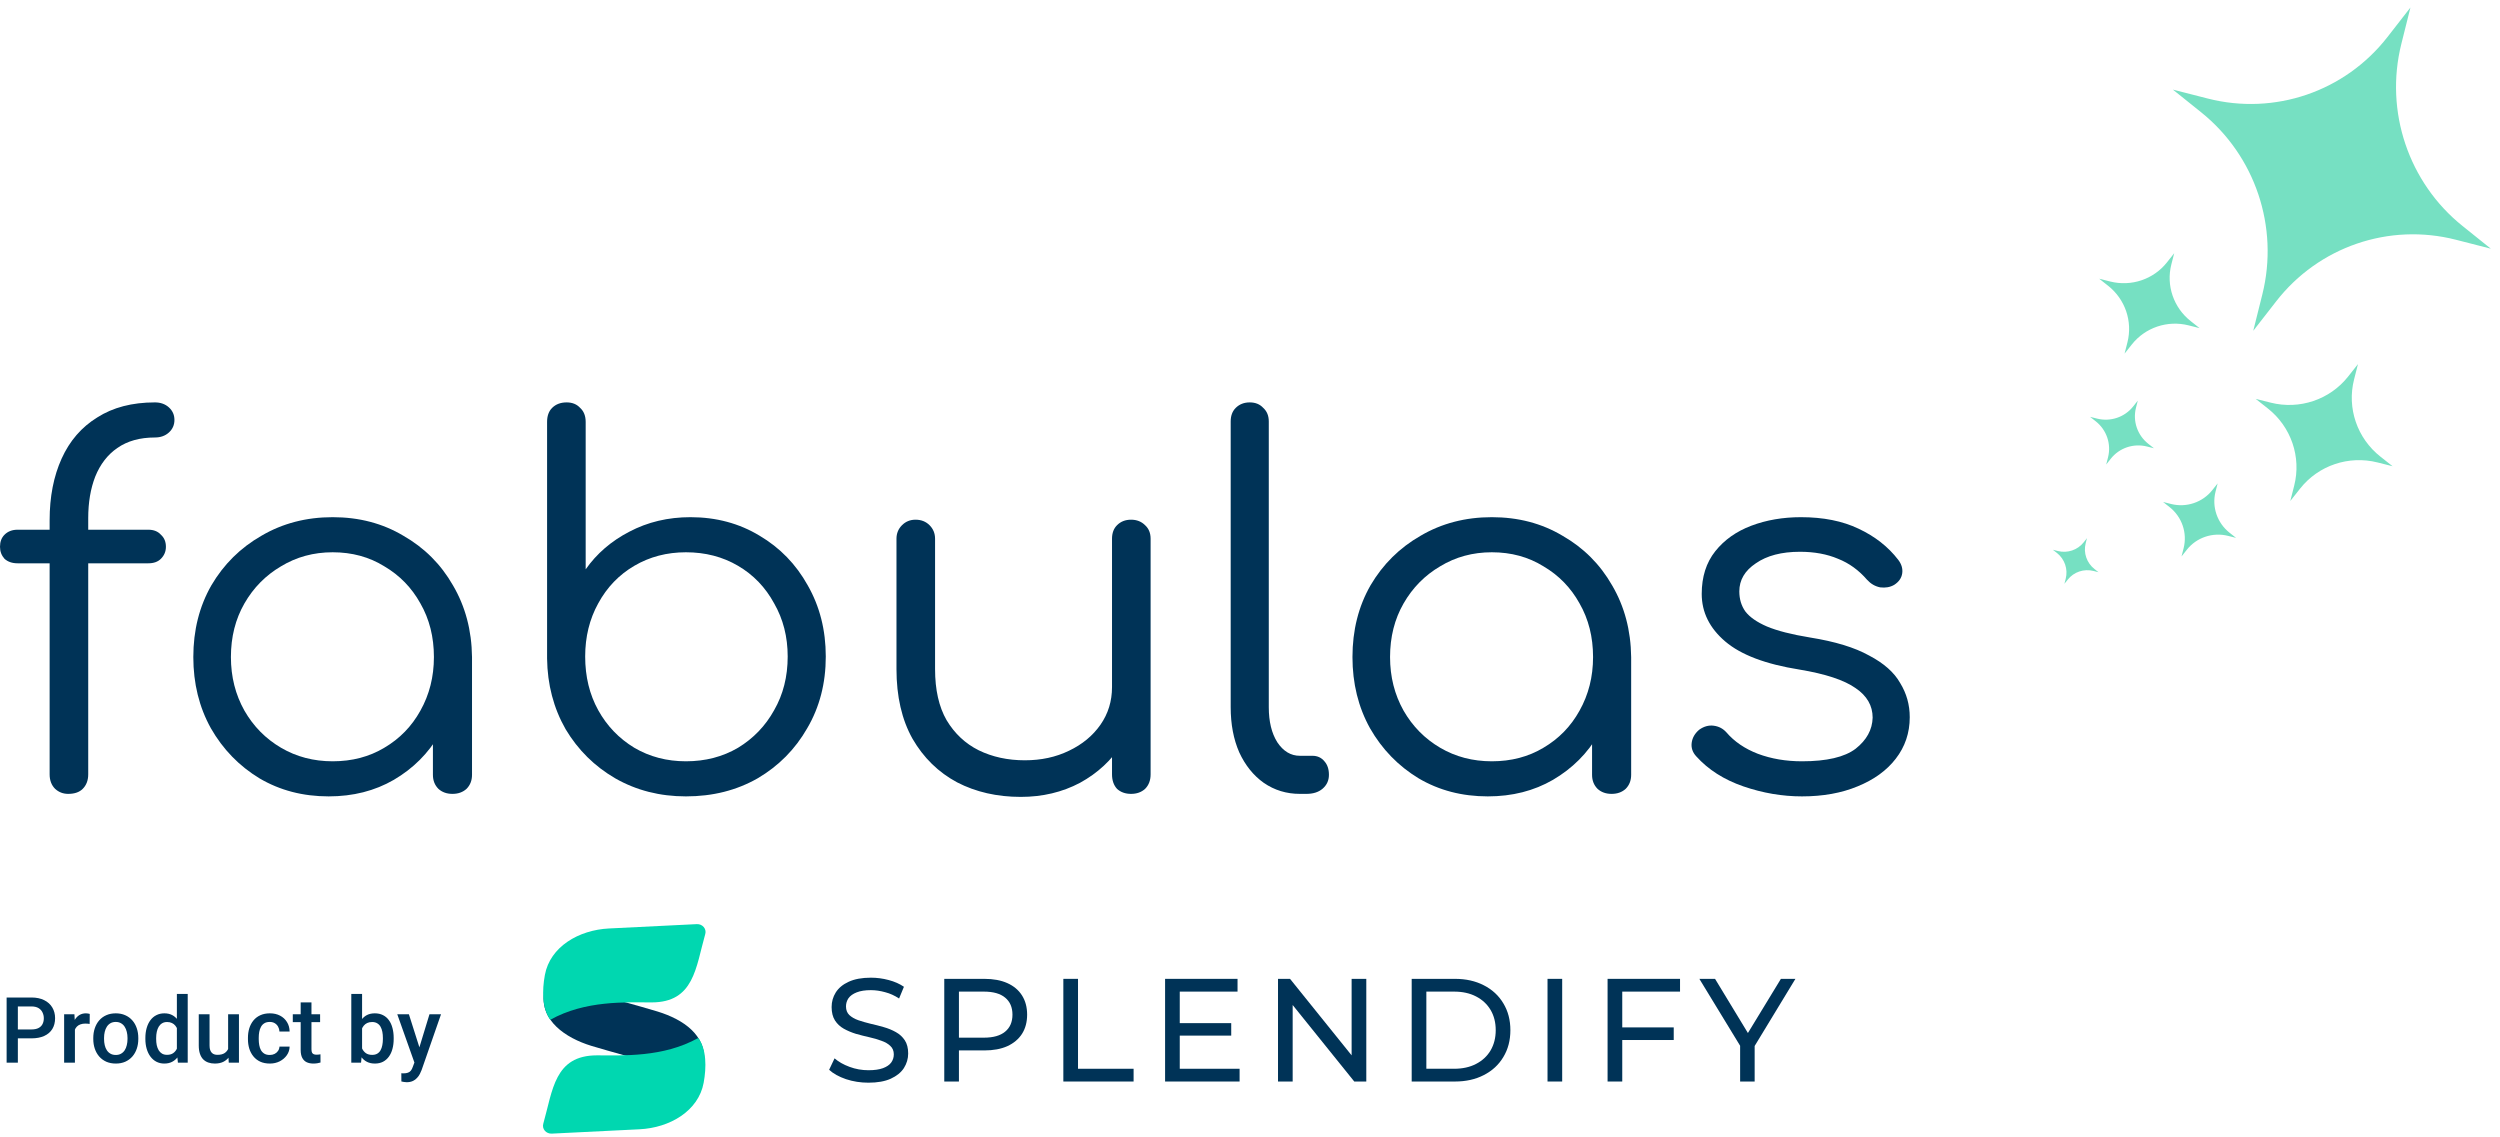 <svg xmlns="http://www.w3.org/2000/svg" width="222" height="101" viewBox="0 0 222 101" fill="none"><path d="M6.054 70.496C5.608 70.496 5.223 70.348 4.896 70.051C4.57 69.725 4.407 69.295 4.407 68.761V46.194C4.407 44.116 4.763 42.291 5.475 40.719C6.187 39.146 7.24 37.929 8.635 37.069C10.03 36.178 11.736 35.733 13.754 35.733C14.258 35.733 14.674 35.882 15 36.178C15.327 36.475 15.49 36.846 15.49 37.291C15.49 37.736 15.327 38.107 15 38.404C14.674 38.701 14.258 38.849 13.754 38.849C12.419 38.849 11.306 39.161 10.416 39.784C9.555 40.377 8.902 41.223 8.457 42.321C8.042 43.389 7.834 44.621 7.834 46.015V68.761C7.834 69.295 7.671 69.725 7.344 70.051C7.048 70.348 6.617 70.496 6.054 70.496ZM1.558 50.021C1.083 50.021 0.697 49.888 0.401 49.621C0.134 49.324 0 48.968 0 48.553C0 48.107 0.134 47.751 0.401 47.484C0.697 47.188 1.083 47.039 1.558 47.039H13.175C13.65 47.039 14.021 47.188 14.288 47.484C14.585 47.751 14.733 48.107 14.733 48.553C14.733 48.968 14.585 49.324 14.288 49.621C14.021 49.888 13.65 50.021 13.175 50.021H1.558Z" fill="#003357"></path><path d="M29.185 70.719C26.9 70.719 24.853 70.185 23.043 69.117C21.232 68.019 19.793 66.535 18.725 64.666C17.686 62.796 17.167 60.689 17.167 58.345C17.167 55.971 17.701 53.849 18.769 51.98C19.867 50.11 21.351 48.642 23.221 47.573C25.09 46.475 27.197 45.926 29.541 45.926C31.885 45.926 33.977 46.475 35.817 47.573C37.687 48.642 39.156 50.11 40.224 51.98C41.322 53.849 41.886 55.971 41.915 58.345L40.535 59.413C40.535 61.55 40.031 63.479 39.022 65.2C38.043 66.891 36.693 68.241 34.971 69.25C33.28 70.23 31.351 70.719 29.185 70.719ZM29.541 67.603C31.262 67.603 32.79 67.203 34.126 66.401C35.491 65.6 36.559 64.502 37.331 63.108C38.132 61.683 38.532 60.096 38.532 58.345C38.532 56.565 38.132 54.977 37.331 53.582C36.559 52.188 35.491 51.09 34.126 50.288C32.79 49.458 31.262 49.042 29.541 49.042C27.85 49.042 26.322 49.458 24.956 50.288C23.591 51.09 22.508 52.188 21.707 53.582C20.906 54.977 20.505 56.565 20.505 58.345C20.505 60.096 20.906 61.683 21.707 63.108C22.508 64.502 23.591 65.6 24.956 66.401C26.322 67.203 27.85 67.603 29.541 67.603ZM40.179 70.496C39.675 70.496 39.259 70.348 38.933 70.051C38.607 69.725 38.443 69.31 38.443 68.805V61.194L39.289 57.677L41.915 58.345V68.805C41.915 69.31 41.752 69.725 41.426 70.051C41.099 70.348 40.684 70.496 40.179 70.496Z" fill="#003357"></path><path d="M60.911 70.719C58.596 70.719 56.504 70.185 54.635 69.117C52.795 68.048 51.326 66.594 50.228 64.755C49.16 62.885 48.611 60.793 48.581 58.478V37.469C48.581 36.935 48.73 36.52 49.026 36.223C49.353 35.897 49.783 35.733 50.317 35.733C50.822 35.733 51.222 35.897 51.519 36.223C51.845 36.52 52.008 36.935 52.008 37.469V50.556C52.988 49.161 54.279 48.048 55.881 47.217C57.513 46.357 59.323 45.926 61.311 45.926C63.596 45.926 65.644 46.475 67.454 47.573C69.264 48.642 70.688 50.11 71.727 51.98C72.795 53.849 73.329 55.956 73.329 58.3C73.329 60.674 72.78 62.796 71.682 64.666C70.614 66.535 69.145 68.019 67.276 69.117C65.406 70.185 63.285 70.719 60.911 70.719ZM60.911 67.603C62.632 67.603 64.175 67.203 65.54 66.401C66.905 65.571 67.973 64.458 68.745 63.063C69.546 61.669 69.947 60.081 69.947 58.3C69.947 56.55 69.546 54.977 68.745 53.582C67.973 52.158 66.905 51.045 65.54 50.244C64.175 49.443 62.632 49.042 60.911 49.042C59.219 49.042 57.691 49.443 56.326 50.244C54.961 51.045 53.893 52.158 53.121 53.582C52.35 54.977 51.964 56.55 51.964 58.3C51.964 60.081 52.35 61.669 53.121 63.063C53.893 64.458 54.961 65.571 56.326 66.401C57.691 67.203 59.219 67.603 60.911 67.603Z" fill="#003357"></path><path d="M90.645 70.764C88.539 70.764 86.654 70.333 84.993 69.473C83.331 68.583 82.01 67.292 81.031 65.6C80.082 63.909 79.607 61.846 79.607 59.413V47.84C79.607 47.366 79.77 46.965 80.096 46.639C80.423 46.312 80.823 46.149 81.298 46.149C81.803 46.149 82.218 46.312 82.544 46.639C82.871 46.965 83.034 47.366 83.034 47.84V59.413C83.034 61.253 83.375 62.766 84.058 63.953C84.77 65.14 85.72 66.031 86.907 66.624C88.123 67.218 89.488 67.514 91.002 67.514C92.456 67.514 93.761 67.232 94.919 66.669C96.106 66.105 97.04 65.333 97.723 64.354C98.405 63.375 98.747 62.262 98.747 61.016H101.195C101.106 62.885 100.586 64.562 99.637 66.045C98.717 67.499 97.471 68.657 95.898 69.517C94.325 70.348 92.574 70.764 90.645 70.764ZM100.438 70.496C99.933 70.496 99.518 70.348 99.192 70.051C98.895 69.725 98.747 69.295 98.747 68.761V47.84C98.747 47.336 98.895 46.935 99.192 46.639C99.518 46.312 99.933 46.149 100.438 46.149C100.942 46.149 101.358 46.312 101.684 46.639C102.011 46.935 102.174 47.336 102.174 47.84V68.761C102.174 69.295 102.011 69.725 101.684 70.051C101.358 70.348 100.942 70.496 100.438 70.496Z" fill="#003357"></path><path d="M115.427 70.496C114.24 70.496 113.172 70.17 112.223 69.517C111.303 68.865 110.576 67.959 110.042 66.802C109.537 65.645 109.285 64.309 109.285 62.796V37.425C109.285 36.92 109.433 36.52 109.73 36.223C110.056 35.897 110.472 35.733 110.976 35.733C111.481 35.733 111.881 35.897 112.178 36.223C112.505 36.52 112.668 36.92 112.668 37.425V62.796C112.668 64.072 112.92 65.111 113.424 65.912C113.959 66.713 114.626 67.114 115.427 67.114H116.54C116.985 67.114 117.341 67.277 117.608 67.603C117.876 67.9 118.009 68.301 118.009 68.805C118.009 69.31 117.816 69.725 117.43 70.051C117.074 70.348 116.6 70.496 116.006 70.496H115.427Z" fill="#003357"></path><path d="M132.117 70.719C129.832 70.719 127.785 70.185 125.975 69.117C124.164 68.019 122.725 66.535 121.657 64.666C120.618 62.796 120.099 60.689 120.099 58.345C120.099 55.971 120.633 53.849 121.701 51.98C122.799 50.11 124.283 48.642 126.153 47.573C128.022 46.475 130.129 45.926 132.473 45.926C134.817 45.926 136.909 46.475 138.749 47.573C140.619 48.642 142.088 50.11 143.156 51.98C144.254 53.849 144.818 55.971 144.847 58.345L143.467 59.413C143.467 61.55 142.963 63.479 141.954 65.2C140.975 66.891 139.625 68.241 137.903 69.25C136.212 70.23 134.283 70.719 132.117 70.719ZM132.473 67.603C134.194 67.603 135.722 67.203 137.058 66.401C138.423 65.6 139.491 64.502 140.263 63.108C141.064 61.683 141.464 60.096 141.464 58.345C141.464 56.565 141.064 54.977 140.263 53.582C139.491 52.188 138.423 51.09 137.058 50.288C135.722 49.458 134.194 49.042 132.473 49.042C130.782 49.042 129.253 49.458 127.888 50.288C126.523 51.09 125.44 52.188 124.639 53.582C123.838 54.977 123.437 56.565 123.437 58.345C123.437 60.096 123.838 61.683 124.639 63.108C125.44 64.502 126.523 65.6 127.888 66.401C129.253 67.203 130.782 67.603 132.473 67.603ZM143.111 70.496C142.607 70.496 142.191 70.348 141.865 70.051C141.539 69.725 141.375 69.31 141.375 68.805V61.194L142.221 57.677L144.847 58.345V68.805C144.847 69.31 144.684 69.725 144.358 70.051C144.031 70.348 143.616 70.496 143.111 70.496Z" fill="#003357"></path><path d="M160.015 70.719C158.264 70.719 156.528 70.422 154.807 69.829C153.086 69.235 151.691 68.345 150.623 67.158C150.296 66.802 150.163 66.401 150.222 65.956C150.282 65.511 150.504 65.126 150.89 64.799C151.305 64.502 151.736 64.384 152.181 64.443C152.626 64.502 152.997 64.695 153.294 65.022C154.006 65.853 154.94 66.49 156.098 66.936C157.285 67.381 158.59 67.603 160.015 67.603C162.211 67.603 163.798 67.232 164.777 66.49C165.757 65.719 166.261 64.799 166.291 63.731C166.291 62.663 165.786 61.787 164.777 61.105C163.769 60.392 162.107 59.843 159.792 59.458C156.795 58.983 154.599 58.152 153.205 56.965C151.81 55.778 151.113 54.369 151.113 52.737C151.113 51.223 151.513 49.962 152.314 48.953C153.116 47.944 154.184 47.188 155.519 46.683C156.854 46.179 158.323 45.926 159.926 45.926C161.914 45.926 163.62 46.268 165.044 46.95C166.499 47.633 167.671 48.553 168.561 49.71C168.858 50.096 168.976 50.496 168.917 50.912C168.858 51.327 168.62 51.668 168.205 51.935C167.849 52.143 167.433 52.217 166.958 52.158C166.513 52.069 166.128 51.846 165.801 51.49C165.059 50.63 164.199 50.007 163.22 49.621C162.24 49.205 161.113 48.998 159.837 48.998C158.205 48.998 156.899 49.339 155.92 50.021C154.94 50.674 154.451 51.505 154.451 52.514C154.451 53.197 154.629 53.79 154.985 54.294C155.371 54.799 156.009 55.244 156.899 55.63C157.819 56.016 159.095 56.342 160.727 56.609C162.952 56.965 164.703 57.499 165.979 58.212C167.285 58.894 168.205 59.71 168.739 60.66C169.303 61.58 169.585 62.588 169.585 63.686C169.585 65.081 169.169 66.312 168.338 67.381C167.537 68.419 166.41 69.235 164.955 69.829C163.531 70.422 161.884 70.719 160.015 70.719Z" fill="#003357"></path><path d="M214.047 0.667L212.01 3.284C208.238 8.13 201.99 10.271 196.053 8.751L192.951 7.957L195.46 9.97C200.263 13.824 202.391 20.156 200.896 26.142L200.089 29.374L202.126 26.757C205.897 21.91 212.146 19.769 218.083 21.289L221.185 22.083L218.676 20.07C213.873 16.217 211.744 9.884 213.239 3.899L214.047 0.667Z" fill="#76E0C2"></path><path d="M193.069 22.487L192.425 23.3C191.235 24.805 189.262 25.47 187.387 24.998L186.408 24.751L187.2 25.376C188.717 26.573 189.389 28.539 188.917 30.398L188.662 31.401L189.305 30.589C190.496 29.084 192.468 28.419 194.343 28.891L195.322 29.137L194.531 28.512C193.013 27.316 192.342 25.349 192.813 23.491L193.069 22.487Z" fill="#76E0C2"></path><path d="M189.836 35.574L189.427 36.091C188.669 37.049 187.414 37.472 186.221 37.172L185.597 37.015L186.101 37.412C187.067 38.174 187.495 39.425 187.194 40.608L187.032 41.247L187.441 40.73C188.199 39.772 189.454 39.349 190.647 39.649L191.27 39.806L190.766 39.408C189.801 38.647 189.373 37.395 189.674 36.213L189.836 35.574Z" fill="#76E0C2"></path><path d="M196.925 42.928L196.457 43.519C195.591 44.613 194.156 45.097 192.793 44.754L192.081 44.574L192.657 45.029C193.76 45.899 194.249 47.329 193.905 48.681L193.72 49.411L194.188 48.82C195.053 47.725 196.489 47.242 197.852 47.585L198.564 47.764L197.988 47.31C196.885 46.439 196.396 45.009 196.74 43.658L196.925 42.928Z" fill="#76E0C2"></path><path d="M185.323 47.79L185.031 48.159C184.489 48.843 183.593 49.146 182.741 48.931L182.296 48.819L182.655 49.103C183.345 49.647 183.651 50.541 183.436 51.386L183.32 51.842L183.613 51.473C184.154 50.788 185.05 50.486 185.903 50.701L186.348 50.813L185.988 50.529C185.298 49.985 184.993 49.091 185.207 48.246L185.323 47.79Z" fill="#76E0C2"></path><path d="M209.388 32.332L208.511 33.441C206.887 35.493 204.196 36.4 201.64 35.756L200.305 35.42L201.385 36.272C203.453 37.904 204.37 40.585 203.726 43.12L203.378 44.488L204.255 43.38C205.879 41.328 208.569 40.421 211.125 41.065L212.461 41.401L211.381 40.549C209.313 38.917 208.396 36.236 209.04 33.701L209.388 32.332Z" fill="#76E0C2"></path><path d="M2.786 92.206H1.28V91.415H2.786C3.048 91.415 3.26 91.373 3.422 91.288C3.584 91.203 3.701 91.087 3.776 90.938C3.853 90.787 3.891 90.615 3.891 90.422C3.891 90.239 3.853 90.068 3.776 89.909C3.701 89.747 3.584 89.618 3.422 89.519C3.26 89.421 3.048 89.372 2.786 89.372H1.586V94.364H0.588V88.578H2.786C3.234 88.578 3.614 88.657 3.927 88.816C4.242 88.972 4.482 89.19 4.646 89.468C4.81 89.743 4.892 90.059 4.892 90.414C4.892 90.787 4.81 91.108 4.646 91.376C4.482 91.643 4.242 91.849 3.927 91.992C3.614 92.135 3.234 92.206 2.786 92.206ZM6.653 90.883V94.364H5.695V90.064H6.609L6.653 90.883ZM7.969 90.036L7.961 90.926C7.902 90.916 7.839 90.908 7.77 90.903C7.704 90.897 7.637 90.895 7.571 90.895C7.407 90.895 7.263 90.918 7.138 90.966C7.013 91.011 6.909 91.077 6.824 91.165C6.742 91.25 6.678 91.353 6.633 91.475C6.588 91.597 6.562 91.733 6.554 91.884L6.335 91.9C6.335 91.63 6.362 91.379 6.415 91.149C6.468 90.918 6.547 90.716 6.653 90.541C6.762 90.366 6.897 90.23 7.059 90.132C7.223 90.034 7.412 89.984 7.627 89.984C7.685 89.984 7.747 89.99 7.814 90C7.883 90.011 7.934 90.023 7.969 90.036ZM8.283 92.262V92.17C8.283 91.86 8.328 91.573 8.418 91.308C8.508 91.04 8.638 90.808 8.807 90.612C8.979 90.414 9.189 90.26 9.435 90.151C9.684 90.04 9.965 89.984 10.278 89.984C10.593 89.984 10.874 90.04 11.12 90.151C11.369 90.26 11.58 90.414 11.752 90.612C11.925 90.808 12.056 91.04 12.146 91.308C12.236 91.573 12.281 91.86 12.281 92.17V92.262C12.281 92.572 12.236 92.859 12.146 93.124C12.056 93.389 11.925 93.621 11.752 93.82C11.58 94.016 11.371 94.169 11.124 94.281C10.878 94.389 10.598 94.444 10.286 94.444C9.97 94.444 9.688 94.389 9.439 94.281C9.193 94.169 8.983 94.016 8.811 93.82C8.639 93.621 8.508 93.389 8.418 93.124C8.328 92.859 8.283 92.572 8.283 92.262ZM9.24 92.17V92.262C9.24 92.455 9.26 92.638 9.3 92.81C9.34 92.983 9.402 93.133 9.487 93.263C9.572 93.393 9.68 93.495 9.813 93.569C9.945 93.644 10.103 93.681 10.286 93.681C10.463 93.681 10.617 93.644 10.747 93.569C10.879 93.495 10.988 93.393 11.073 93.263C11.157 93.133 11.22 92.983 11.259 92.81C11.302 92.638 11.323 92.455 11.323 92.262V92.17C11.323 91.98 11.302 91.799 11.259 91.63C11.22 91.458 11.156 91.305 11.069 91.173C10.984 91.04 10.875 90.937 10.743 90.863C10.613 90.786 10.458 90.748 10.278 90.748C10.098 90.748 9.941 90.786 9.809 90.863C9.679 90.937 9.572 91.04 9.487 91.173C9.402 91.305 9.34 91.458 9.3 91.63C9.26 91.799 9.24 91.98 9.24 92.17ZM15.707 93.474V88.26H16.669V94.364H15.798L15.707 93.474ZM12.909 92.262V92.178C12.909 91.852 12.947 91.556 13.024 91.288C13.101 91.018 13.212 90.786 13.358 90.593C13.504 90.397 13.681 90.247 13.89 90.144C14.1 90.037 14.336 89.984 14.598 89.984C14.858 89.984 15.085 90.035 15.281 90.135C15.478 90.236 15.645 90.381 15.782 90.569C15.92 90.754 16.03 90.977 16.112 91.236C16.194 91.493 16.253 91.78 16.287 92.095V92.361C16.253 92.668 16.194 92.949 16.112 93.204C16.03 93.458 15.92 93.678 15.782 93.864C15.645 94.049 15.476 94.192 15.277 94.293C15.082 94.393 14.852 94.444 14.59 94.444C14.33 94.444 14.096 94.389 13.886 94.281C13.68 94.172 13.504 94.02 13.358 93.824C13.212 93.628 13.101 93.397 13.024 93.132C12.947 92.865 12.909 92.575 12.909 92.262ZM13.867 92.178V92.262C13.867 92.458 13.884 92.641 13.918 92.81C13.955 92.98 14.012 93.129 14.089 93.259C14.166 93.387 14.265 93.487 14.387 93.561C14.512 93.633 14.66 93.669 14.832 93.669C15.05 93.669 15.229 93.621 15.369 93.526C15.509 93.43 15.619 93.302 15.699 93.14C15.781 92.976 15.837 92.793 15.866 92.592V91.872C15.85 91.716 15.817 91.57 15.766 91.435C15.719 91.3 15.654 91.182 15.572 91.081C15.489 90.978 15.387 90.899 15.266 90.843C15.146 90.785 15.005 90.755 14.84 90.755C14.665 90.755 14.517 90.793 14.395 90.867C14.273 90.941 14.173 91.043 14.093 91.173C14.016 91.303 13.959 91.454 13.922 91.626C13.885 91.798 13.867 91.982 13.867 92.178ZM20.257 93.351V90.064H21.219V94.364H20.313L20.257 93.351ZM20.393 92.457L20.715 92.449C20.715 92.737 20.683 93.004 20.619 93.248C20.555 93.489 20.457 93.699 20.325 93.879C20.192 94.057 20.023 94.196 19.816 94.297C19.61 94.395 19.362 94.444 19.073 94.444C18.864 94.444 18.672 94.413 18.497 94.352C18.322 94.291 18.171 94.197 18.044 94.07C17.919 93.943 17.823 93.777 17.754 93.573C17.685 93.369 17.65 93.126 17.65 92.842V90.064H18.608V92.85C18.608 93.006 18.627 93.138 18.664 93.243C18.701 93.347 18.751 93.43 18.815 93.494C18.878 93.558 18.953 93.603 19.037 93.629C19.122 93.656 19.212 93.669 19.308 93.669C19.581 93.669 19.795 93.616 19.951 93.51C20.11 93.401 20.223 93.255 20.289 93.073C20.358 92.89 20.393 92.684 20.393 92.457ZM23.958 93.681C24.114 93.681 24.254 93.65 24.379 93.589C24.506 93.526 24.608 93.438 24.685 93.327C24.764 93.216 24.808 93.087 24.816 92.941H25.718C25.713 93.22 25.631 93.473 25.472 93.701C25.313 93.928 25.102 94.11 24.84 94.245C24.578 94.377 24.288 94.444 23.97 94.444C23.641 94.444 23.355 94.388 23.111 94.277C22.867 94.163 22.665 94.007 22.503 93.808C22.341 93.609 22.219 93.38 22.137 93.12C22.058 92.861 22.018 92.582 22.018 92.286V92.147C22.018 91.85 22.058 91.572 22.137 91.312C22.219 91.05 22.341 90.819 22.503 90.62C22.665 90.422 22.867 90.267 23.111 90.155C23.355 90.041 23.64 89.984 23.965 89.984C24.31 89.984 24.612 90.053 24.872 90.191C25.131 90.326 25.335 90.516 25.484 90.76C25.635 91.001 25.713 91.281 25.718 91.602H24.816C24.808 91.443 24.768 91.3 24.697 91.173C24.628 91.043 24.53 90.94 24.403 90.863C24.278 90.786 24.128 90.748 23.954 90.748C23.76 90.748 23.6 90.787 23.473 90.867C23.346 90.944 23.246 91.05 23.175 91.185C23.103 91.317 23.051 91.467 23.02 91.634C22.991 91.798 22.976 91.969 22.976 92.147V92.286C22.976 92.463 22.991 92.635 23.02 92.802C23.049 92.969 23.099 93.119 23.171 93.251C23.245 93.381 23.346 93.486 23.473 93.565C23.6 93.642 23.762 93.681 23.958 93.681ZM28.425 90.064V90.763H26V90.064H28.425ZM26.7 89.011H27.658V93.176C27.658 93.308 27.676 93.41 27.713 93.482C27.753 93.551 27.807 93.597 27.876 93.621C27.945 93.645 28.026 93.657 28.119 93.657C28.185 93.657 28.249 93.653 28.309 93.645C28.37 93.637 28.419 93.629 28.457 93.621L28.461 94.352C28.381 94.376 28.288 94.397 28.182 94.416C28.079 94.434 27.96 94.444 27.825 94.444C27.605 94.444 27.41 94.405 27.24 94.329C27.071 94.249 26.938 94.121 26.843 93.943C26.748 93.766 26.7 93.53 26.7 93.236V89.011ZM31.195 88.26H32.153V93.446L32.061 94.364H31.195V88.26ZM34.959 92.174V92.258C34.959 92.576 34.923 92.869 34.851 93.136C34.782 93.401 34.676 93.632 34.533 93.828C34.393 94.024 34.218 94.176 34.009 94.285C33.802 94.391 33.562 94.444 33.289 94.444C33.022 94.444 32.789 94.393 32.59 94.293C32.391 94.192 32.224 94.049 32.089 93.864C31.957 93.678 31.849 93.457 31.767 93.2C31.685 92.943 31.627 92.659 31.592 92.349V92.083C31.627 91.77 31.685 91.487 31.767 91.232C31.849 90.975 31.957 90.754 32.089 90.569C32.224 90.381 32.39 90.236 32.586 90.135C32.785 90.035 33.017 89.984 33.282 89.984C33.557 89.984 33.8 90.037 34.009 90.144C34.221 90.249 34.397 90.4 34.537 90.597C34.678 90.79 34.782 91.02 34.851 91.288C34.923 91.556 34.959 91.851 34.959 92.174ZM34.001 92.258V92.174C34.001 91.981 33.985 91.799 33.953 91.63C33.921 91.458 33.868 91.307 33.794 91.177C33.723 91.047 33.625 90.945 33.5 90.871C33.378 90.794 33.226 90.755 33.043 90.755C32.873 90.755 32.728 90.785 32.606 90.843C32.484 90.901 32.382 90.981 32.3 91.081C32.218 91.182 32.153 91.299 32.105 91.431C32.06 91.564 32.029 91.707 32.014 91.86V92.58C32.038 92.778 32.088 92.961 32.165 93.128C32.244 93.293 32.355 93.425 32.498 93.526C32.642 93.624 32.826 93.673 33.051 93.673C33.228 93.673 33.378 93.637 33.5 93.565C33.622 93.494 33.719 93.394 33.79 93.267C33.864 93.138 33.917 92.987 33.949 92.814C33.984 92.642 34.001 92.457 34.001 92.258ZM36.97 93.895L38.138 90.064H39.164L37.439 95.02C37.399 95.126 37.347 95.241 37.284 95.366C37.22 95.49 37.137 95.608 37.033 95.719C36.933 95.834 36.807 95.925 36.656 95.994C36.505 96.065 36.322 96.101 36.107 96.101C36.023 96.101 35.94 96.093 35.861 96.077C35.784 96.064 35.711 96.049 35.642 96.034L35.638 95.302C35.665 95.305 35.697 95.308 35.734 95.31C35.773 95.313 35.805 95.314 35.829 95.314C35.988 95.314 36.12 95.294 36.227 95.254C36.333 95.217 36.419 95.156 36.485 95.072C36.554 94.987 36.612 94.873 36.66 94.73L36.97 93.895ZM36.31 90.064L37.331 93.283L37.502 94.293L36.839 94.464L35.277 90.064H36.31Z" fill="#003357"></path><path d="M58.397 89.825C60.731 90.545 62.662 91.921 62.539 94.223C62.481 95.309 62.239 96.266 61.408 96.768C60.407 95.981 59.376 95.093 58.243 94.642C56.418 93.913 54.396 93.454 52.506 92.87C50.172 92.15 48.014 90.627 48.297 88.272C48.419 87.265 48.557 86.733 49.387 86.231C50.388 87.018 51.528 87.602 52.66 88.053C54.485 88.782 56.507 89.241 58.397 89.825Z" fill="#003357"></path><path d="M48.385 86.578C48.845 84.075 51.388 82.581 54.078 82.448L61.877 82.063C62.378 82.038 62.758 82.481 62.628 82.937C61.781 85.917 61.641 89.014 57.856 89.014C55.598 89.014 51.972 88.812 48.864 90.559C48.123 89.546 48.133 87.954 48.385 86.578Z" fill="#00D7B0"></path><path d="M62.485 96.15C62.025 98.654 59.483 100.147 56.792 100.28L48.993 100.666C48.493 100.69 48.112 100.248 48.242 99.792C49.089 96.812 49.229 93.715 53.014 93.715C55.272 93.715 58.898 93.916 62.006 92.17C62.747 93.182 62.737 94.775 62.485 96.15Z" fill="#00D7B0"></path><path d="M77.117 96.143C76.422 96.143 75.758 96.039 75.124 95.83C74.491 95.613 73.991 95.335 73.627 94.997L74.109 93.981C74.456 94.285 74.899 94.537 75.437 94.736C75.975 94.936 76.535 95.036 77.117 95.036C77.647 95.036 78.076 94.975 78.406 94.854C78.736 94.732 78.979 94.567 79.135 94.359C79.292 94.142 79.37 93.898 79.37 93.629C79.37 93.317 79.266 93.065 79.057 92.874C78.858 92.683 78.593 92.531 78.263 92.418C77.942 92.297 77.586 92.192 77.195 92.106C76.804 92.019 76.409 91.919 76.01 91.806C75.619 91.685 75.259 91.533 74.929 91.35C74.608 91.168 74.347 90.925 74.148 90.621C73.948 90.308 73.848 89.909 73.848 89.423C73.848 88.954 73.97 88.524 74.213 88.134C74.465 87.734 74.847 87.417 75.359 87.183C75.88 86.94 76.54 86.818 77.338 86.818C77.868 86.818 78.393 86.888 78.914 87.027C79.435 87.165 79.887 87.365 80.269 87.626L79.839 88.668C79.448 88.407 79.036 88.22 78.602 88.108C78.168 87.986 77.746 87.925 77.338 87.925C76.826 87.925 76.405 87.99 76.075 88.121C75.745 88.251 75.502 88.424 75.346 88.641C75.198 88.859 75.124 89.102 75.124 89.371C75.124 89.692 75.224 89.948 75.424 90.139C75.632 90.33 75.897 90.482 76.218 90.595C76.548 90.708 76.909 90.812 77.299 90.907C77.69 90.994 78.081 91.094 78.471 91.207C78.871 91.32 79.231 91.468 79.552 91.65C79.882 91.832 80.147 92.075 80.347 92.379C80.546 92.683 80.646 93.074 80.646 93.551C80.646 94.011 80.52 94.441 80.269 94.841C80.017 95.231 79.626 95.548 79.097 95.791C78.576 96.026 77.916 96.143 77.117 96.143Z" fill="#003357"></path><path d="M83.851 96.039V86.922H87.406C88.205 86.922 88.887 87.048 89.451 87.3C90.016 87.552 90.45 87.916 90.754 88.394C91.057 88.872 91.209 89.44 91.209 90.1C91.209 90.76 91.057 91.329 90.754 91.806C90.45 92.275 90.016 92.64 89.451 92.9C88.887 93.152 88.205 93.278 87.406 93.278H84.567L85.153 92.666V96.039H83.851ZM85.153 92.796L84.567 92.145H87.368C88.201 92.145 88.83 91.967 89.256 91.611C89.69 91.255 89.907 90.751 89.907 90.1C89.907 89.449 89.69 88.945 89.256 88.589C88.83 88.233 88.201 88.055 87.368 88.055H84.567L85.153 87.404V92.796Z" fill="#003357"></path><path d="M94.425 96.039V86.922H95.727V94.906H100.663V96.039H94.425Z" fill="#003357"></path><path d="M104.645 90.855H109.333V91.962H104.645V90.855ZM104.762 94.906H110.076V96.039H103.46V86.922H109.893V88.055H104.762V94.906Z" fill="#003357"></path><path d="M113.487 96.039V86.922H114.555L120.584 94.411H120.024V86.922H121.327V96.039H120.259L114.229 88.55H114.789V96.039H113.487Z" fill="#003357"></path><path d="M125.358 96.039V86.922H129.2C130.172 86.922 131.027 87.113 131.765 87.495C132.512 87.877 133.089 88.411 133.497 89.097C133.914 89.783 134.122 90.578 134.122 91.481C134.122 92.383 133.914 93.178 133.497 93.864C133.089 94.55 132.512 95.084 131.765 95.466C131.027 95.848 130.172 96.039 129.2 96.039H125.358ZM126.66 94.906H129.121C129.877 94.906 130.528 94.762 131.075 94.476C131.631 94.189 132.06 93.79 132.364 93.278C132.668 92.757 132.82 92.158 132.82 91.481C132.82 90.795 132.668 90.196 132.364 89.683C132.06 89.171 131.631 88.772 131.075 88.485C130.528 88.199 129.877 88.055 129.121 88.055H126.66V94.906Z" fill="#003357"></path><path d="M137.42 96.039V86.922H138.722V96.039H137.42Z" fill="#003357"></path><path d="M143.926 91.233H148.627V92.353H143.926V91.233ZM144.056 96.039H142.753V86.922H149.187V88.055H144.056V96.039Z" fill="#003357"></path><path d="M154.523 96.039V92.549L154.823 93.356L150.903 86.922H152.296L155.591 92.353H154.836L158.144 86.922H159.433L155.526 93.356L155.813 92.549V96.039H154.523Z" fill="#003357"></path></svg>